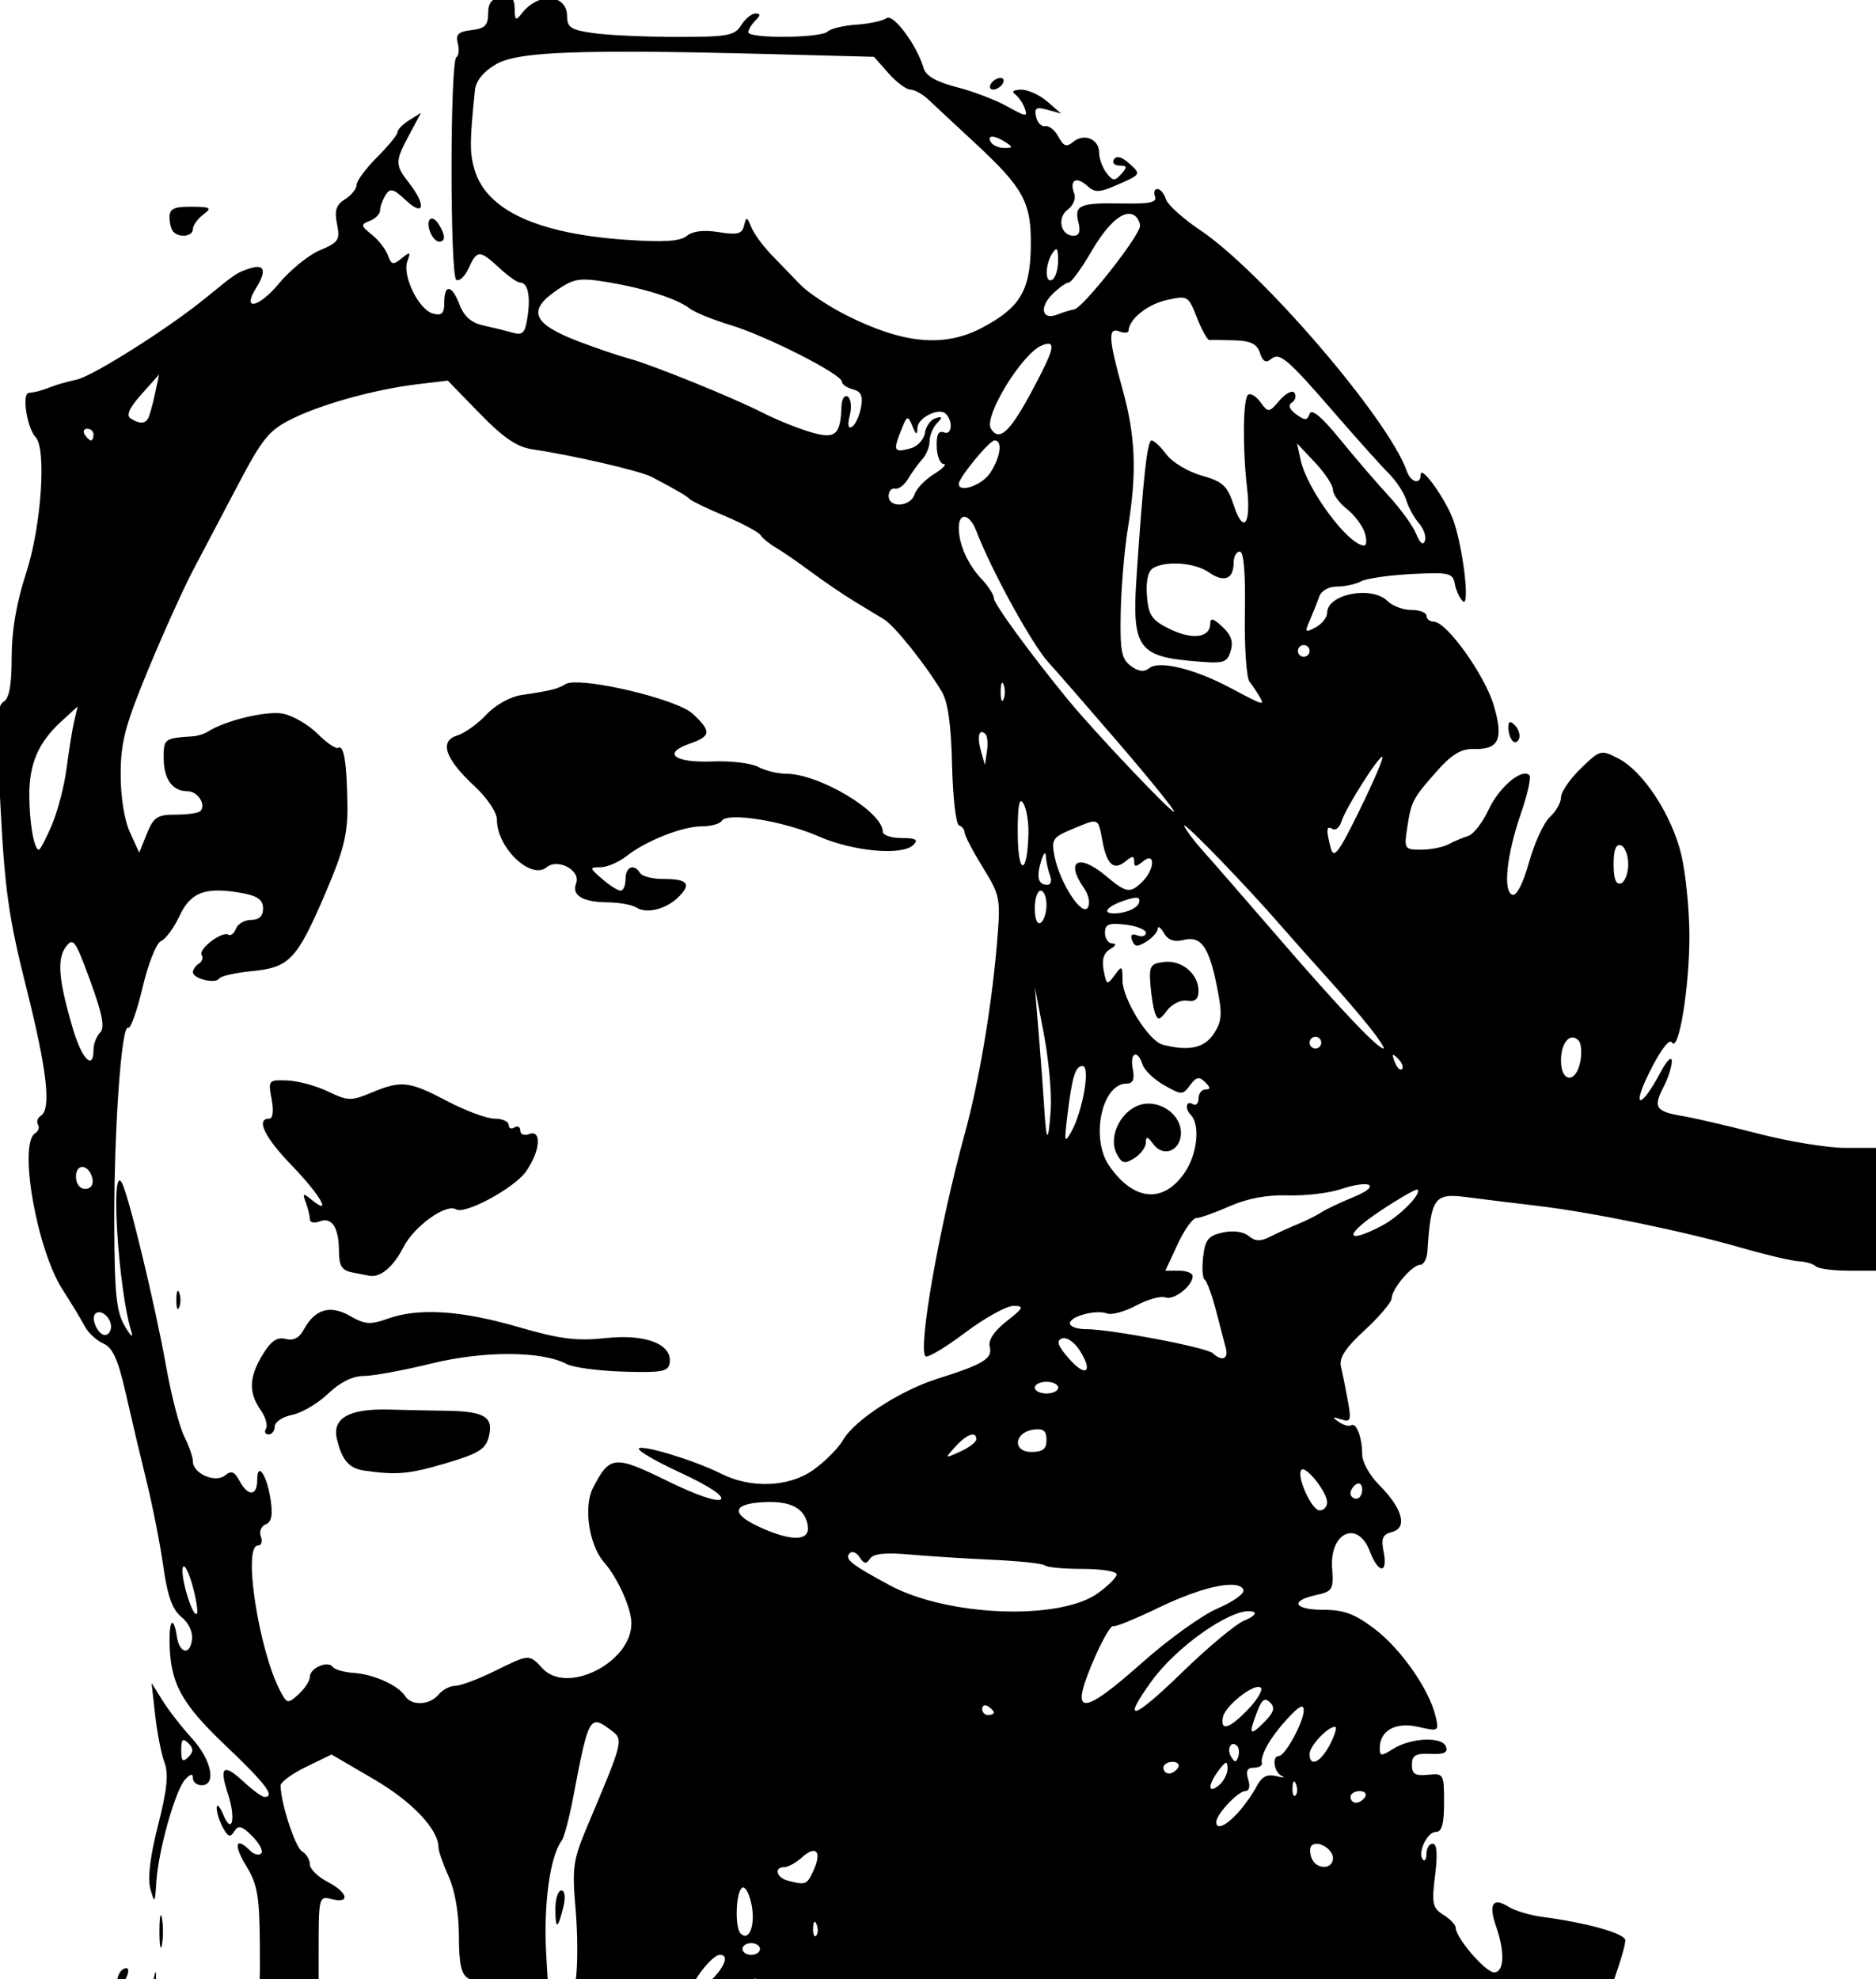 <?xml version="1.0" encoding="UTF-8" standalone="no"?>
<!-- Created with Inkscape (http://www.inkscape.org/) -->

<svg
   xmlns:dc="http://purl.org/dc/elements/1.1/"
   xmlns:cc="http://creativecommons.org/ns#"
   xmlns:rdf="http://www.w3.org/1999/02/22-rdf-syntax-ns#"
   xmlns:svg="http://www.w3.org/2000/svg"
   xmlns="http://www.w3.org/2000/svg"
   xmlns:sodipodi="http://sodipodi.sourceforge.net/DTD/sodipodi-0.dtd"
   xmlns:inkscape="http://www.inkscape.org/namespaces/inkscape"
   width="85.032mm"
   height="89.701mm"
   viewBox="0 0 85.032 89.701"
   version="1.1"
   id="svg57"
   inkscape:version="0.92.3 (2405546, 2018-03-11)"
   sodipodi:docname="WW2 pilot.svg">
  <title
     id="title98">WW2 pilot</title>
  <defs
     id="defs51" />
  <sodipodi:namedview
     id="base"
     pagecolor="#ffffff"
     bordercolor="#666666"
     borderopacity="1.0"
     inkscape:pageopacity="0.0"
     inkscape:pageshadow="2"
     inkscape:zoom="0.7"
     inkscape:cx="346.27529"
     inkscape:cy="-53.049631"
     inkscape:document-units="mm"
     inkscape:current-layer="layer1"
     showgrid="false"
     inkscape:snap-global="false"
     fit-margin-top="0"
     fit-margin-left="0"
     fit-margin-right="0"
     fit-margin-bottom="0"
     inkscape:window-width="1920"
     inkscape:window-height="1017"
     inkscape:window-x="3832"
     inkscape:window-y="-8"
     inkscape:window-maximized="1" />
  <g
     inkscape:label="Layer 1"
     inkscape:groupmode="layer"
     id="layer1"
     transform="translate(64.848,94.326)">
    <path
       style="fill:#000000;stroke-width:3.78"
       d="m -158.359,-356.504 c -0.183,0.009 -0.384,0.029 -0.605,0.061 -1.648,0.234 -2.25,0.989 -2.25,2.82 0,2.005 -0.564,2.565 -2.848,2.826 -2.25,0.257 -2.741,0.728 -2.344,2.248 0.276,1.058 0.169,2.129 -0.238,2.381 -1.102,0.681 -1.117,37.4 -0.016,38.08 0.514,0.318 1.459,-0.573 2.1,-1.979 1.443,-3.167 1.888,-3.172 5.25,-0.057 1.484,1.375 3.076,2.5 3.539,2.5 1.336,0 1.831,2.227 1.297,5.834 -0.42,2.836 -0.81,3.242 -2.617,2.725 -1.168,-0.334 -3.427,-0.89 -5.02,-1.236 -1.96,-0.426 -3.241,-1.55 -3.969,-3.477 -1.312,-3.476 -2.637,-3.697 -2.637,-0.439 0,1.886 -0.416,2.297 -1.932,1.9 -2.433,-0.636 -5.306,-6.51 -4.385,-8.965 0.607,-1.617 0.487,-1.675 -0.984,-0.479 -1.446,1.176 -1.765,1.108 -2.332,-0.5 -0.361,-1.024 -1.602,-2.622 -2.756,-3.551 -1.925,-1.549 -1.953,-1.744 -0.354,-2.357 0.959,-0.368 1.75,-1.184 1.758,-1.812 0.008,-0.629 0.435,-1.807 0.947,-2.617 0.786,-1.243 1.332,-1.096 3.484,0.926 3.102,2.914 3.496,0.812 0.553,-2.951 -2.452,-3.137 -2.451,-3.684 0.012,-8.279 l 2.01,-3.75 -2.01,1.256 c -1.105,0.69 -2.01,1.611 -2.01,2.047 0,0.436 -1.575,2.368 -3.5,4.293 -1.925,1.925 -3.5,4.052 -3.5,4.727 0,0.674 -0.89,1.78 -1.977,2.459 -1.528,0.954 -1.84,1.917 -1.375,4.24 0.543,2.714 0.26,3.148 -2.914,4.475 -1.933,0.808 -5.108,3.388 -7.057,5.734 -3.429,4.129 -6.347,4.705 -3.889,0.768 1.85,-2.962 1.502,-4.196 -0.961,-3.414 -2.296,0.729 -2.348,0.763 -7.828,5.227 -6.215,5.062 -19.101,13.208 -21.838,13.805 -1.464,0.319 -3.337,0.841 -4.162,1.16 -1.932,0.747 -2.752,0.975 -4.078,1.129 -1.211,0.14 -0.295,6.004 1.184,7.574 1.881,1.997 0.958,15.293 -1.605,23.146 -1.674,5.128 -2.5,9.914 -2.5,14.482 0,4.782 -0.416,7.061 -1.393,7.621 -1.159,0.665 -1.248,3.653 -0.525,17.801 0.729,14.274 1.435,19.243 4.395,30.984 3.58,14.203 4.341,20.892 2.508,22.025 -0.559,0.345 -0.777,1.016 -0.484,1.49 0.293,0.474 0.076,1.145 -0.482,1.49 -2.906,1.796 0.274,19.9 4.701,26.762 1.507,2.336 3.208,5.148 3.779,6.248 0.571,1.1 1.996,2.423 3.166,2.941 1.627,0.721 2.531,2.721 3.842,8.5 0.942,4.157 2.556,10.977 3.586,15.156 1.03,4.179 2.312,10.704 2.848,14.5 0.711,5.035 1.548,7.366 3.092,8.621 1.303,1.059 1.992,2.596 1.793,4 -0.375,2.643 -2.137,2.192 -2.572,-0.658 -0.511,-3.351 -1.254,-3.04 -1.246,0.523 0.012,7.296 1.858,10.792 9.559,18.107 6.88,6.535 8.603,8.809 6.676,8.809 -0.418,0 -2.023,-1.171 -3.566,-2.602 -3.457,-3.205 -4.231,-2.617 -2.693,2.043 1.403,4.253 0.735,7.217 -0.803,3.559 -0.578,-1.375 -1.079,-1.907 -1.113,-1.184 -0.035,0.724 0.434,2.247 1.043,3.385 0.886,1.655 1.279,1.791 1.967,0.684 0.696,-1.121 1.285,-0.961 3.088,0.838 1.225,1.222 1.907,2.542 1.516,2.934 -0.391,0.391 -1.244,0.178 -1.895,-0.473 -2.488,-2.488 -2.884,-1.024 -0.693,2.566 1.956,3.206 2.298,5.172 2.355,13.543 0.017,2.476 0.042,4.367 -0.037,5.85 h 10.092 v -4.689 c 0,-9.4 0.034,-9.537 2.25,-8.98 3.26,0.818 2.761,-1.157 -0.75,-2.973 -1.65,-0.853 -3,-2.193 -3,-2.977 0,-0.784 -0.602,-1.785 -1.34,-2.225 -1.179,-0.703 -3.66,-8.333 -3.66,-11.256 0,-0.589 1.96,-2.022 4.355,-3.186 l 4.355,-2.115 7.209,4.209 c 6.589,3.848 11.065,8.568 11.076,11.676 0.002,0.62 0.792,2.87 1.754,5 1.072,2.373 1.749,6.318 1.75,10.191 6.4e-4,4.735 0.398,6.543 1.59,7.211 0.049,0.028 0.127,0.081 0.182,0.113 h 13.404 c -0.096,-1.67 -0.139,-2.141 -0.268,-4.643 -0.43,-8.338 0.701,-16.409 2.66,-19 0.416,-0.55 1.31,-3.925 1.988,-7.5 2.621,-13.806 2.82,-14.159 6.426,-11.438 2.212,1.67 2.216,1.654 -3.994,16.369 -2.466,5.843 -2.652,7.145 -2.035,14.219 0.368,4.221 0.386,9.561 0.045,11.992 h 20.543 c 1.481,-2.305 3.244,-4.143 4.115,-4.143 1.507,0 0.893,1.909 -1.305,4.143 h 7.016 c 0.234,-0.072 0.44,-0.082 0.58,0 H 31.402 c 0.125,-0.38 0.248,-0.76 0.383,-1.143 0.825,-2.338 1.5,-4.799 1.5,-5.467 0,-1.171 -6.447,-2.992 -14.258,-4.027 -2.066,-0.274 -4.632,-1.044 -5.703,-1.713 -2.693,-1.682 -3.477,-0.483 -2.156,3.305 1.557,4.467 1.414,7.902 -0.332,7.902 -1.462,0 -6.551,-5.907 -6.551,-7.604 0,-0.503 -0.947,-1.507 -2.105,-2.23 -1.877,-1.172 -2.034,-1.905 -1.43,-6.74 0.452,-3.615 0.322,-5.426 -0.393,-5.426 -0.59,0 -1.072,0.749 -1.072,1.666 0,0.917 -0.266,1.401 -0.592,1.076 -1.028,-1.028 0.663,-4.742 2.158,-4.742 1.054,0 1.434,-1.331 1.434,-5.037 0,-4.899 -0.076,-5.03 -2.75,-4.75 -2.179,0.228 -2.75,-0.128 -2.75,-1.713 0,-1.61 0.62,-1.974 3.176,-1.861 2.343,0.103 3.036,-0.227 2.641,-1.258 -0.675,-1.76 -6.001,-1.508 -9.066,0.428 -1.975,1.247 -2.25,1.232 -2.25,-0.123 0,-3.044 2.684,-4.546 6.559,-3.672 3.543,0.799 3.602,0.762 2.977,-1.85 -1.096,-4.577 -5.897,-11.456 -10.385,-14.879 -3.367,-2.568 -5.27,-3.285 -8.729,-3.285 -5.077,0 -5.894,-1.518 -1.354,-2.516 2.864,-0.629 3.052,-0.94 2.785,-4.637 -0.443,-6.129 4.405,-8.269 6.451,-2.848 1.447,3.834 3.126,3.907 2.365,0.104 -0.469,-2.343 -0.189,-2.997 1.465,-3.43 2.678,-0.7 1.732,-4.075 -2.254,-8.043 -1.585,-1.578 -2.881,-3.903 -2.881,-5.168 0,-2.928 -1.004,-5.579 -1.902,-5.023 -0.381,0.236 -1.348,-0.034 -2.146,-0.6 -1.157,-0.82 -1.073,-0.905 0.412,-0.422 1.668,0.543 1.792,0.211 1.182,-3.156 -0.375,-2.069 -0.904,-4.692 -1.176,-5.828 -0.362,-1.516 0.72,-3.183 4.068,-6.27 2.509,-2.313 4.577,-4.759 4.596,-5.436 0.045,-1.653 3.515,-5.729 4.877,-5.729 0.599,0 1.157,-1.012 1.238,-2.25 0.609,-9.262 1.174,-10.05 6.697,-9.328 2.559,0.334 8.029,1.007 12.154,1.494 9.283,1.096 25.057,4.343 35,7.207 4.125,1.188 8.474,2.21 9.666,2.27 1.192,0.059 2.506,0.445 2.918,0.857 0.412,0.412 2.924,0.75 5.582,0.75 h 4.834 v -10.5 -10.5 h -5.412 c -2.976,0 -9.614,-1.085 -14.75,-2.412 -5.137,-1.327 -11.01,-2.695 -13.053,-3.039 -4.61,-0.777 -5.059,-1.468 -3.234,-4.984 0.797,-1.536 1.427,-3.53 1.404,-4.43 -0.024,-0.9 -0.893,-0.029 -1.932,1.936 -3.38,6.394 -5.062,6.326 -1.863,-0.076 1.866,-3.735 3.382,-5.734 3.816,-5.031 1.16,1.877 3.027,-9.599 2.988,-18.379 -0.02,-4.446 -0.645,-10.631 -1.389,-13.742 -1.617,-6.764 -6.502,-14.235 -10.738,-16.426 -3.011,-1.557 -3.131,-1.525 -6.453,1.695 -1.862,1.805 -3.385,4.023 -3.385,4.93 0,0.907 -0.848,2.415 -1.883,3.352 -1.035,0.937 -2.64,4.408 -3.568,7.715 -1.029,3.669 -2.146,5.851 -2.867,5.598 -1.643,-0.578 -0.976,-6.847 1.486,-13.961 1.119,-3.232 1.763,-6.147 1.432,-6.479 -1.268,-1.268 -5.18,2.026 -6.969,5.871 -1.028,2.209 -2.603,4.241 -3.5,4.514 -0.897,0.273 -2.412,0.912 -3.367,1.422 -0.955,0.51 -3.065,0.928 -4.688,0.928 -2.845,0 -2.931,-0.134 -2.379,-3.75 0.696,-4.556 0.932,-5.003 5.152,-9.768 2.458,-2.774 4.107,-3.76 6.186,-3.701 4.365,0.124 5.19,-1.659 3.461,-7.482 -1.544,-5.2 -8.058,-14.287 -10.246,-14.295 -0.687,-0.002 -1.25,-0.454 -1.25,-1.004 0,-0.55 -1.158,-1 -2.572,-1 -1.414,0 -3.245,-0.675 -4.07,-1.5 -2.714,-2.714 -10.357,-1.238 -10.357,2 0,0.786 -0.89,1.905 -1.977,2.486 -1.793,0.96 -1.885,0.847 -0.984,-1.215 0.546,-1.25 1.263,-3.059 1.594,-4.021 0.352,-1.027 1.612,-1.75 3.049,-1.75 1.347,0 3.206,-0.404 4.133,-0.898 0.926,-0.494 4.83,-1.056 8.672,-1.25 6.343,-0.319 7.018,-0.168 7.346,1.648 0.199,1.1 0.806,2.45 1.35,3 1.378,1.394 -0.045,-10.077 -1.775,-14.309 -1.553,-3.798 -5.406,-9.02 -5.406,-7.326 10e-8,1.771 -1.698,1.332 -2.377,-0.615 -3.084,-8.846 -24.832,-34.19 -35.398,-41.25 -2.881,-1.925 -5.49,-4.287 -5.799,-5.25 -0.308,-0.963 -0.967,-1.75 -1.463,-1.75 -0.496,0 -0.676,0.584 -0.402,1.297 0.375,0.977 -0.927,1.267 -5.281,1.184 -7.585,-0.146 -8.563,0.249 -7.834,3.154 0.414,1.65 0.167,2.365 -0.818,2.365 -2.206,0 -2.885,-3.092 -0.982,-4.482 0.94,-0.688 1.418,-1.91 1.086,-2.775 -0.863,-2.25 0.356,-2.974 2.199,-1.307 1.389,1.257 2.08,1.224 5.43,-0.254 3.795,-1.674 3.815,-1.713 1.838,-3.502 -1.3,-1.177 -2.228,-1.437 -2.656,-0.744 -0.362,0.586 0.06,1.064 0.939,1.064 1.322,0 1.375,0.249 0.309,1.439 -1.118,1.248 -1.456,1.222 -2.539,-0.191 -0.688,-0.897 -1.25,-2.459 -1.25,-3.471 0,-2.318 -2.575,-3.375 -4.443,-1.824 -1.127,0.935 -1.643,0.755 -2.518,-0.879 -0.605,-1.13 -1.621,-1.946 -2.26,-1.814 -0.638,0.132 -1.342,-0.592 -1.562,-1.607 -0.329,-1.512 0.024,-1.727 1.941,-1.195 l 2.342,0.648 -2.361,-2.053 c -1.298,-1.129 -3.323,-2.045 -4.5,-2.037 -1.221,0.009 -1.679,0.331 -1.066,0.75 0.59,0.404 1.357,1.501 1.703,2.439 0.557,1.51 0.218,1.477 -2.947,-0.301 -1.966,-1.104 -5.872,-2.597 -8.682,-3.316 -3.447,-0.882 -5.283,-1.921 -5.646,-3.197 -1.111,-3.905 -5.217,-9.454 -6.365,-8.604 -0.624,0.463 -2.935,0.962 -5.135,1.109 -2.2,0.147 -4.427,0.681 -4.949,1.186 -1.165,1.125 -13.551,1.232 -13.551,0.117 0,-0.44 0.539,-1.34 1.199,-2 0.923,-0.924 0.925,-1.199 0.008,-1.199 -0.655,0 -1.753,0.9 -2.439,2 -1.108,1.775 -2.332,2 -10.869,2 -5.291,0 -11.708,-0.287 -14.26,-0.637 -3.961,-0.543 -4.639,-0.965 -4.639,-2.893 0,-3.827 -4.886,-4.165 -7.719,-0.533 -1.057,1.356 -1.224,1.255 -1.25,-0.758 -0.022,-1.598 -0.396,-2.123 -1.676,-2.061 z m 23.191,9.404 c 6.119,0.034 13.658,0.179 22.953,0.424 l 17,0.447 2.473,2.803 c 1.36,1.541 3.048,2.803 3.75,2.803 0.703,0 2.107,0.787 3.121,1.75 1.014,0.963 4.501,4.211 7.75,7.219 8.535,7.901 9.832,10.288 9.723,17.893 -0.109,7.533 -1.85,10.437 -8.303,13.85 -6.513,3.444 -13.548,2.787 -23.371,-2.184 -2.973,-1.504 -6.471,-3.839 -7.773,-5.189 -1.303,-1.35 -3.539,-3.666 -4.969,-5.146 -1.43,-1.481 -2.961,-3.591 -3.404,-4.691 -0.722,-1.792 -0.85,-1.818 -1.225,-0.25 -0.344,1.439 -1.116,1.639 -4.34,1.123 -2.549,-0.408 -4.458,-0.181 -5.455,0.646 -1.115,0.925 -3.917,1.109 -10.254,0.678 -15.277,-1.041 -23.983,-5.045 -26.045,-11.98 -0.856,-2.88 -0.846,-4.878 0.068,-13.662 0.163,-1.565 1.462,-3.15 3.611,-4.404 2.339,-1.365 7.455,-2.03 19.031,-2.123 1.736,-0.014 3.619,-0.015 5.658,-0.004 z m 61.572,4.475 c -0.55,0 -1.279,0.45 -1.619,1 -0.34,0.55 -0.167,1 0.383,1 0.55,0 1.277,-0.45 1.617,-1 0.34,-0.55 0.169,-1 -0.381,-1 z m -1.396,10.053 c 0.478,0 1.298,0.316 2.277,0.949 1.293,0.835 1.266,0.971 -0.191,0.984 -0.93,0.008 -1.969,-0.434 -2.309,-0.984 -0.391,-0.633 -0.255,-0.949 0.223,-0.949 z m -136.973,11.979 c -2.981,-0.025 -3.75,0.345 -3.75,1.803 0,1.008 0.301,2.133 0.668,2.5 1.082,1.082 3.332,0.76 3.332,-0.475 0,-0.627 0.787,-1.736 1.75,-2.467 1.555,-1.181 1.332,-1.333 -2,-1.361 z m 160.182,1.225 c 0.393,-0.031 0.759,0.053 1.09,0.258 0.539,0.333 0.974,1.142 0.971,1.797 -0.013,1.673 -9.745,14.031 -11.252,14.287 -0.682,0.116 -1.982,0.509 -2.889,0.875 -2.574,1.038 -3.145,-1.175 -0.887,-3.434 1.12,-1.12 2.392,-2.037 2.826,-2.037 0.434,0 2.122,-2.292 3.75,-5.092 2.445,-4.206 4.687,-6.52 6.391,-6.654 z m -119.092,0.797 c -0.54,0.033 -0.779,0.941 -0.256,2.305 0.347,0.904 1.032,1.643 1.523,1.643 1.14,0 1.114,-1.101 -0.068,-2.971 -0.443,-0.7 -0.875,-0.996 -1.199,-0.977 z m 106.803,5.256 c 0.249,-0.025 0.335,0.569 0.342,1.885 0.008,1.48 -0.434,2.969 -0.984,3.309 -1.277,0.789 -1.277,-2.524 0,-4.5 0.284,-0.44 0.493,-0.678 0.643,-0.693 z m -80.744,5.178 c 1.034,-0.01 2.31,0.16 4.139,0.467 6.333,1.063 11.822,2.832 13.963,4.5 0.825,0.643 3.975,1.919 7,2.836 6.145,1.862 19,8.399 19,9.662 0,0.449 0.848,1.039 1.885,1.311 1.427,0.373 1.763,1.133 1.381,3.131 -0.277,1.451 -0.967,2.925 -1.531,3.273 -0.658,0.407 -0.793,-0.294 -0.377,-1.953 0.357,-1.423 0.198,-2.868 -0.354,-3.209 -0.555,-0.343 -1.035,0.412 -1.074,1.689 -0.15,4.942 -1.054,5.664 -5.43,4.344 -2.2,-0.664 -5.8,-2.126 -8,-3.25 -5.137,-2.625 -19.113,-8.286 -23,-9.316 -1.65,-0.438 -5.442,-1.726 -8.428,-2.861 -8.006,-3.046 -8.972,-5.305 -3.779,-8.84 1.829,-1.245 2.882,-1.766 4.605,-1.783 z m 102.32,3.094 c 1.168,0.083 1.549,0.966 2.527,3.457 0.837,2.131 1.8,3.841 2.139,3.801 0.339,-0.041 2.273,-0.02 4.299,0.045 2.776,0.089 3.843,0.625 4.334,2.172 0.453,1.426 1.008,1.756 1.82,1.082 1.551,-1.287 2.716,-0.303 11.098,9.365 3.814,4.4 7.941,8.998 9.172,10.219 1.231,1.22 2.551,3.245 2.934,4.5 0.383,1.255 1.363,3.042 2.18,3.973 0.816,0.931 1.268,2.281 1.002,3 -0.302,0.817 -0.859,0.37 -1.484,-1.191 -0.551,-1.375 -2.666,-4.3 -4.699,-6.5 -2.033,-2.2 -5.796,-6.579 -8.361,-9.73 -3.096,-3.803 -4.836,-5.257 -5.172,-4.324 -0.424,1.177 -0.799,1.19 -2.314,0.076 -1.164,-0.855 -1.426,-1.567 -0.734,-1.994 0.592,-0.366 0.804,-1.107 0.471,-1.646 -0.337,-0.545 -1.461,0.006 -2.531,1.24 -1.883,2.171 -1.958,2.177 -3.33,0.301 -0.772,-1.055 -1.728,-1.592 -2.127,-1.193 -0.843,0.843 -0.919,9.238 -0.143,15.848 0.732,6.239 -0.604,8.049 -2.254,3.051 -1.12,-3.394 -1.88,-4.101 -5.494,-5.113 -2.307,-0.646 -5.012,-2.263 -6.012,-3.594 -0.999,-1.331 -2.154,-2.42 -2.564,-2.42 -0.743,0 -1.434,6.291 -2.586,23.506 -0.782,11.691 0.325,13.386 9.275,14.197 5.682,0.515 6.171,0.395 6.824,-1.662 0.504,-1.589 0.112,-2.768 -1.391,-4.168 -1.576,-1.468 -2.096,-1.597 -2.096,-0.52 0,2.382 -3.051,2.789 -6.881,0.916 -3.113,-1.522 -3.663,-2.314 -3.938,-5.668 -0.2,-2.443 0.173,-4.21 1,-4.734 2.135,-1.354 7.199,-0.989 9.598,0.691 2.569,1.799 4.221,1.166 4.221,-1.617 0,-1.068 0.476,-1.941 1.057,-1.941 0.685,0 0.992,3.684 0.875,10.498 -0.099,5.774 0.256,11.061 0.789,11.75 0.533,0.689 1.291,1.814 1.684,2.502 0.963,1.684 0.816,1.642 -4.912,-1.41 -6.188,-3.297 -12.264,-4.774 -13.936,-3.387 -0.842,0.699 -1.811,0.58 -3.123,-0.379 -1.618,-1.183 -1.877,-2.565 -1.74,-9.232 0.089,-4.313 0.64,-10.767 1.227,-14.342 1.563,-9.532 1.325,-15.656 -0.92,-23.758 -2.422,-8.741 -2.519,-10.656 -0.5,-9.881 0.825,0.317 1.514,0.253 1.533,-0.143 0.087,-1.972 3.213,-4.484 6.504,-5.227 0.903,-0.204 1.588,-0.353 2.129,-0.402 0.203,-0.018 0.386,-0.024 0.553,-0.012 z m -22.846,7.891 c 1.159,0.069 0.281,2.241 -3.123,8.549 -3.572,6.619 -5.373,8.211 -6.756,5.973 -1.289,-2.086 5.395,-12.971 8.756,-14.258 0.478,-0.183 0.856,-0.28 1.123,-0.264 z m -152.152,5.254 -0.729,3.389 c -0.4,1.864 -0.925,3.726 -1.168,4.139 -0.552,0.938 -1.489,0.931 -2.986,-0.021 -0.799,-0.508 -0.218,-1.798 1.859,-4.123 z m 49.379,1.049 5.451,5.609 c 4.008,4.125 6.375,5.745 8.949,6.125 7.003,1.035 18.549,3.707 20.5,4.744 4.581,2.433 6.026,3.279 6.5,3.803 0.275,0.304 2.975,1.597 6,2.875 3.025,1.278 5.777,2.758 6.115,3.289 0.338,0.531 1.512,1.485 2.607,2.123 1.096,0.638 3.811,2.51 6.035,4.16 2.224,1.65 5.528,3.9 7.344,5 1.816,1.1 4.107,2.49 5.092,3.088 1.819,1.106 7.034,7.619 9.867,12.322 1.084,1.799 1.63,5.644 1.789,12.59 0.126,5.5 0.661,10.151 1.189,10.334 0.529,0.183 0.961,0.739 0.961,1.234 0,0.496 1.396,3.171 3.102,5.943 3.02,4.907 3.084,5.258 2.404,13.264 -0.913,10.756 -3.077,23.506 -5.469,32.225 -4.357,15.883 -8.055,36.814 -6.736,38.133 0.334,0.334 3.372,-1.473 6.752,-4.014 3.38,-2.541 7.114,-4.615 8.297,-4.607 1.905,0.01 1.77,0.31 -1.18,2.635 -2.162,1.704 -3.17,3.242 -2.871,4.385 0.519,1.984 -1.131,2.987 -8.947,5.443 -6.358,1.998 -14.184,7.076 -16.146,10.477 -0.809,1.402 -3.115,3.715 -5.125,5.139 -4.138,2.932 -10.655,3.191 -15.727,0.625 -4.378,-2.215 -13.411,-4.99 -14.076,-4.324 -0.327,0.327 2.906,2.21 7.182,4.186 4.704,2.174 7.411,3.954 6.857,4.508 -0.554,0.554 -4.184,-0.687 -9.193,-3.143 -9.033,-4.428 -9.824,-4.354 -12.699,1.207 -1.645,3.181 -0.676,9.772 1.865,12.674 2.389,2.728 4.711,7.899 4.711,10.492 0,6.665 -10.972,12.237 -15.188,7.713 -2.329,-2.5 -2.212,-2.507 -8.312,0.494 -2.75,1.353 -5.732,2.465 -6.627,2.469 -0.895,0.005 -2.188,0.685 -2.873,1.51 -1.514,1.824 -4.606,1.958 -5.699,0.248 -1.181,-1.848 -5.382,-3.742 -8.801,-3.967 -1.65,-0.109 -3.261,-0.569 -3.58,-1.023 -0.81,-1.154 -3.92,0.189 -3.92,1.693 0,0.681 -0.864,2.021 -1.92,2.977 -1.834,1.659 -1.973,1.639 -3.094,-0.455 -3.688,-6.891 -6.497,-24.973 -3.879,-24.973 0.609,0 0.842,-0.691 0.518,-1.537 -0.328,-0.855 0.034,-1.778 0.816,-2.078 1.008,-0.387 1.251,-1.584 0.854,-4.213 -0.643,-4.258 -2.295,-6.684 -2.295,-3.371 0,2.771 -1.585,2.842 -3.033,0.135 -0.858,-1.603 -1.411,-1.812 -2.473,-0.932 -1.641,1.362 -5.494,-0.31 -5.494,-2.385 0,-0.721 -0.67,-2.656 -1.49,-4.299 -0.82,-1.643 -2.206,-7.001 -3.082,-11.904 -1.861,-10.42 -6.392,-29.251 -7.559,-31.416 -2.039,-3.784 -0.626,18.386 1.625,25.5 0.348,1.1 -0.162,0.65 -1.133,-1 -1.461,-2.483 -1.773,-5.501 -1.812,-17.5 -0.053,-16.059 1.233,-34.253 2.373,-33.549 0.404,0.25 1.517,-2.862 2.473,-6.916 0.959,-4.066 2.369,-7.614 3.145,-7.912 0.773,-0.297 2.207,-2.246 3.186,-4.332 1.936,-4.125 4.522,-5.031 10.934,-3.828 2.436,0.457 3.342,1.157 3.342,2.582 0,1.298 -0.682,1.955 -2.031,1.955 -1.117,0 -2.288,0.672 -2.604,1.494 -0.315,0.822 -0.904,1.29 -1.307,1.041 -1.078,-0.666 -5.183,2.455 -4.559,3.465 0.293,0.474 0.077,1.145 -0.482,1.49 -0.559,0.345 -1.018,1 -1.018,1.453 0,1.119 3.877,2.064 4.479,1.092 0.264,-0.427 2.777,-0.998 5.584,-1.268 6.448,-0.62 7.713,-1.953 12.57,-13.268 3.12,-7.267 3.85,-10.156 3.793,-15 -0.086,-7.239 -0.597,-10.512 -1.549,-9.924 -0.39,0.241 -1.984,-0.837 -3.543,-2.395 -1.559,-1.558 -4.219,-3.111 -5.914,-3.449 -2.758,-0.551 -9.937,1.168 -12.867,3.08 -0.579,0.378 -1.728,0.733 -2.553,0.789 -4.917,0.334 -5,0.397 -5,3.699 0,3.63 1.487,5.699 4.094,5.699 1.742,0 3.235,2.339 2.172,3.402 -0.329,0.329 -2.225,0.598 -4.213,0.598 -3.142,0 -3.785,0.425 -4.924,3.25 l -1.311,3.25 -1.6,-3.5 c -0.955,-2.09 -1.591,-6.119 -1.576,-10 0.02,-5.439 0.792,-8.354 4.73,-17.857 2.589,-6.247 6.045,-13.897 7.68,-17 1.635,-3.103 5.103,-9.693 7.709,-14.643 4.164,-7.91 5.283,-9.268 9.238,-11.215 5.2,-2.56 14.288,-5.053 21.551,-5.914 z m 84.312,5.32 c 0.348,0.026 0.648,0.135 0.859,0.346 1.275,1.276 1.063,3.712 -0.279,3.197 -0.96,-0.368 -1.331,0.337 -1.271,2.422 0.046,1.618 0.578,2.956 1.182,2.971 0.604,0.015 -0.143,0.796 -1.66,1.736 -1.517,0.94 -3.008,2.503 -3.316,3.473 -0.68,2.144 -4.426,2.367 -4.426,0.264 0,-0.825 0.493,-1.388 1.094,-1.25 0.601,0.138 1.614,-0.63 2.25,-1.707 0.636,-1.077 1.719,-2.572 2.406,-3.322 0.687,-0.75 1.25,-2.141 1.25,-3.092 0,-0.951 0.563,-2.326 1.25,-3.055 1.009,-1.069 0.961,-1.237 -0.25,-0.871 -0.825,0.249 -1.636,1.385 -1.805,2.523 -0.168,1.138 -1.274,2.322 -2.457,2.631 -2.836,0.741 -3.002,0.446 -1.656,-2.969 1.052,-2.671 1.201,-2.738 1.959,-0.889 0.659,1.607 0.832,1.669 0.889,0.316 0.058,-1.394 2.474,-2.836 3.982,-2.725 z m -145.971,2.908 c 0.582,0 1.059,0.45 1.059,1 0,0.55 -0.199,1 -0.441,1 -0.243,0 -0.719,-0.45 -1.059,-1 -0.34,-0.55 -0.141,-1 0.441,-1 z m 155.178,2 c 1.402,0 1.024,2.852 -0.734,5.535 -1.393,2.126 -5.385,3.534 -5.385,1.898 0,-1.07 5.238,-7.434 6.119,-7.434 z m 51.727,0.5 3.078,3.266 c 1.692,1.796 3.076,3.901 3.076,4.678 0,0.776 1.064,2.248 2.365,3.271 1.301,1.023 2.682,2.856 3.068,4.072 0.386,1.217 0.334,2.203 -0.115,2.191 -2.708,-0.074 -9.751,-9.578 -10.855,-14.648 z m -56.99,12.566 c 0.639,-0.075 1.51,0.76 2.141,2.42 2.545,6.693 9.57,19.483 12.367,22.514 1.269,1.375 6.693,7.601 12.053,13.836 5.36,6.235 9.593,11.487 9.408,11.672 -0.347,0.347 -13.635,-13.669 -18.02,-19.008 -6.426,-7.823 -12.805,-16.548 -12.805,-17.514 0,-0.589 -0.943,-2.063 -2.096,-3.277 -2.38,-2.508 -3.904,-5.932 -3.904,-8.773 0,-1.201 0.358,-1.811 0.855,-1.869 z m 58.145,21.934 c 0.55,0 1,0.45 1,1 0,0.55 -0.45,1 -1,1 -0.55,0 -1,-0.45 -1,-1 0,-0.55 0.45,-1 1,-1 z m -124.816,6.391 c -0.678,0.024 -1.185,0.117 -1.467,0.293 -1.324,0.827 -2.497,1.118 -7.539,1.863 -1.907,0.282 -4.464,1.713 -6,3.357 -1.472,1.577 -3.708,3.178 -4.969,3.561 -3.122,0.947 -2.102,3.957 2.924,8.631 2.217,2.061 3.867,4.531 3.867,5.785 0,4.783 5.821,10.343 8.5,8.119 1.931,-1.603 5.887,0.55 5.045,2.746 -0.797,2.078 1.109,3.216 5.455,3.254 1.925,0.017 4.113,0.418 4.861,0.893 1.799,1.14 5.228,0.236 7.328,-1.934 2.115,-2.184 1.383,-2.959 -2.797,-2.959 -1.801,0 -3.553,-0.45 -3.893,-1 -1.045,-1.691 -2.5,-1.109 -2.5,1 0,1.1 -0.38,2 -0.846,2 -0.466,0 -1.886,-0.9 -3.154,-2 -2.203,-1.911 -2.215,-2 -0.287,-2 1.11,0 3.099,-0.85 4.42,-1.889 3.369,-2.65 9.595,-5.111 12.932,-5.111 1.55,0 3.082,-0.427 3.404,-0.949 0.938,-1.518 10.524,0.022 16.531,2.656 5.933,2.601 14.334,3.36 16.229,1.465 0.895,-0.895 0.418,-1.172 -2.027,-1.172 -1.76,0 -3.201,-0.484 -3.201,-1.076 0,-3.418 -10.873,-9.924 -16.586,-9.924 -1.4,0 -3.524,-0.524 -4.721,-1.164 -1.197,-0.64 -4.722,-1.061 -7.834,-0.934 -6.486,0.265 -8.634,-1.387 -3.934,-3.025 3.736,-1.302 3.818,-2.106 0.535,-5.15 -2.427,-2.251 -15.531,-5.501 -20.277,-5.336 z m 73.283,0.07 c 0.06,0.022 0.126,0.117 0.195,0.289 0.277,0.688 0.277,1.813 0,2.5 -0.277,0.688 -0.504,0.125 -0.504,-1.25 0,-1.031 0.128,-1.606 0.309,-1.539 z m -158.184,4.039 -0.586,2.5 c -0.322,1.375 -0.903,4.975 -1.293,8 -0.39,3.025 -1.525,7.413 -2.521,9.75 -0.996,2.337 -2,4.25 -2.23,4.25 -0.82,0 -1.624,-4.571 -1.639,-9.299 -0.015,-5.445 1.567,-9.078 5.533,-12.701 z m 245.119,2.688 c -0.286,-0.068 -0.402,0.24 -0.402,0.943 0,0.843 0.329,1.863 0.73,2.264 0.401,0.401 0.9,0.211 1.111,-0.422 0.211,-0.632 -0.117,-1.65 -0.729,-2.262 -0.306,-0.306 -0.539,-0.483 -0.711,-0.523 z m -90.504,1.691 c 0.181,-0.019 0.411,0.097 0.684,0.369 0.319,0.319 0.422,1.631 0.229,2.916 l -0.352,2.336 -0.689,-2.457 c -0.518,-1.846 -0.415,-3.108 0.129,-3.164 z M -8.25,-226.488 c 0.199,0.201 -1.568,4.31 -3.93,9.131 -3.555,7.258 -4.398,8.376 -4.9,6.5 -0.85,-3.171 -0.78,-3.973 0.293,-3.311 0.51,0.315 1.191,-0.252 1.512,-1.262 0.765,-2.41 6.558,-11.53 7.025,-11.059 z m -61.803,7.568 c 0.099,10e-4 0.211,0.101 0.338,0.297 0.533,0.825 0.944,3.075 0.914,5 -0.114,7.237 -1.772,7.691 -1.828,0.5 -0.031,-3.955 0.147,-5.803 0.576,-5.797 z m 12.506,3.492 c 0.855,0.064 0.973,1.035 1.4,3.314 0.77,4.107 1.952,5.133 3.977,3.453 1.142,-0.947 1.455,-0.939 1.455,0.037 0,0.993 0.303,0.993 1.5,0 2.126,-1.765 2.064,1.294 -0.07,3.428 -2.1,2.1 -2.765,2.002 -6.246,-0.928 -4.686,-3.943 -7.058,-2.622 -3.758,2.09 0.804,1.149 1.082,2.588 0.637,3.309 -0.994,1.609 -4.777,-4.221 -5.686,-8.764 -0.575,-2.877 -0.331,-3.257 2.967,-4.635 2.05,-0.856 3.159,-1.355 3.824,-1.305 z m 15.4,0.66 c 0.599,-0.007 10.631,10.355 16.432,17.031 1.925,2.216 5.455,6.184 7.844,8.82 2.389,2.636 5.689,6.48 7.334,8.543 1.645,2.062 2.76,3.75 2.479,3.75 -1.03,0 -7.461,-6.784 -18.012,-19 -5.938,-6.875 -11.814,-13.625 -13.059,-15 -1.245,-1.375 -2.599,-3.175 -3.008,-4 -0.048,-0.097 -0.05,-0.144 -0.01,-0.145 z m 74.385,3.352 c 0.092,-0.006 0.191,0.008 0.297,0.043 0.687,0.229 1.25,1.692 1.25,3.25 0,1.558 -0.563,3.021 -1.25,3.25 -0.849,0.283 -1.25,-0.761 -1.25,-3.25 0,-2.178 0.308,-3.249 0.953,-3.293 z m -98.23,1.412 c 0.093,0.005 0.156,0.184 0.178,0.549 0.055,0.918 0.373,2.38 0.707,3.25 0.334,0.87 0.135,1.582 -0.441,1.582 -1.587,0 -1.929,-1.235 -1.107,-4 0.271,-0.912 0.509,-1.389 0.664,-1.381 z m -0.723,6.381 c 0.55,0 1,1.099 1,2.441 0,1.343 -0.45,2.719 -1,3.059 -0.583,0.361 -1,-0.657 -1,-2.441 0,-1.682 0.45,-3.059 1,-3.059 z m 16.338,1.209 c 0.545,0.006 0.66,0.307 0.453,0.936 -0.245,0.745 -1.76,1.502 -3.367,1.682 -3.332,0.373 -2.376,-1.161 1.445,-2.318 0.659,-0.2 1.142,-0.303 1.469,-0.299 z m -3.588,4.471 c 0.462,-1.1e-4 1.036,0.048 1.75,0.131 1.925,0.225 3.5,0.858 3.5,1.406 0,0.549 -0.652,0.747 -1.449,0.441 -0.952,-0.365 -1.264,-0.076 -0.91,0.846 0.43,1.122 0.921,1.164 2.449,0.209 1.051,-0.656 1.926,-1.648 1.941,-2.203 0.017,-0.555 0.49,-0.22 1.053,0.746 0.695,1.193 1.749,1.573 3.293,1.186 3.043,-0.764 4.395,1.087 5.762,7.891 0.967,4.814 0.89,5.974 -0.529,8.141 -1.613,2.461 -4.32,3.036 -8.762,1.857 -2.378,-0.631 -6.848,-7.81 -6.848,-11 0,-2.525 -0.094,-2.584 -1.354,-0.861 -1.272,1.74 -1.383,1.69 -1.865,-0.834 -0.349,-1.823 0.006,-2.987 1.104,-3.629 0.98,-0.573 1.123,-0.958 0.365,-0.977 -0.687,-0.017 -1.25,-0.839 -1.25,-1.828 0,-1.1 0.364,-1.521 1.75,-1.521 z m -178.475,3.129 c 0.692,0.064 1.412,1.809 3.176,6.645 2.082,5.708 2.515,7.981 1.678,8.818 -0.62,0.62 -1.129,1.938 -1.129,2.928 0,3.61 -1.961,1.669 -3.484,-3.449 -2.478,-8.323 -2.811,-12.042 -1.262,-14.119 0.398,-0.534 0.707,-0.851 1.021,-0.822 z m 187.414,3.354 c -0.187,0.001 -0.375,0.011 -0.564,0.033 -2.337,0.271 -2.595,0.69 -2.359,3.805 0.146,1.925 0.514,4.175 0.82,5 0.46,1.239 0.814,1.152 2.033,-0.5 0.815,-1.105 2.351,-1.86 3.43,-1.688 1.388,0.222 1.951,-0.262 1.951,-1.678 0,-2.715 -2.502,-4.988 -5.311,-4.973 z m -22.678,4.338 1.533,8 c 0.843,4.4 1.374,10.25 1.18,13 -0.415,5.871 -0.749,5.723 -1.123,-0.5 -0.149,-2.475 -0.566,-8.1 -0.93,-12.5 z m 47.988,8.5 c 0.55,0 1,0.45 1,1 0,0.55 -0.45,1 -1,1 -0.55,0 -1,-0.45 -1,-1 0,-0.55 0.45,-1 1,-1 z m 43.939,0.119 c 0.349,-0.011 0.715,0.15 1.07,0.518 0.46,0.475 0.594,2.101 0.297,3.613 -0.735,3.747 -3.307,3.598 -3.307,-0.191 0,-2.314 0.893,-3.907 1.939,-3.939 z M -50.5,-175.596 c 0.365,0.004 0.836,0.549 1.215,1.723 0.311,0.963 1.973,2.548 3.691,3.523 2.992,1.698 3.179,1.698 4.434,0 1.05,-1.421 1.563,-1.525 2.578,-0.523 0.948,0.935 0.966,1.25 0.068,1.25 -0.66,0 -1.201,0.701 -1.201,1.559 0,0.857 -0.45,1.281 -1,0.941 -1.11,-0.686 -1.38,0.786 -0.336,1.83 1.652,1.652 1.16,6.636 -0.967,9.803 -3.655,5.443 -8.779,5.007 -12.992,-1.105 -3.218,-4.67 -1.238,-14.027 2.969,-14.027 1.125,0 1.427,-0.698 1.082,-2.5 -0.304,-1.591 -0.011,-2.478 0.459,-2.473 z m 44.156,0.076 c 0.136,0.048 0.384,0.261 0.754,0.629 0.683,0.678 0.99,1.487 0.682,1.795 -0.308,0.308 -0.867,-0.248 -1.242,-1.234 -0.339,-0.891 -0.42,-1.27 -0.193,-1.189 z m -53.215,1.896 c 0.644,0 0.761,1.566 0.316,4.25 -0.387,2.338 -1.335,5.375 -2.104,6.75 -1.304,2.332 -1.357,2.165 -0.799,-2.5 0.794,-6.638 1.361,-8.5 2.586,-8.5 z m -137.061,2.436 c -2.181,-0.03 -2.163,0.386 -1.629,3.232 0.385,2.05 0.221,3.332 -0.422,3.332 -2.341,0 -0.765,3.224 3.955,8.096 4.739,4.891 6.937,8.726 3.312,5.777 -1.485,-1.208 -1.605,-1.154 -1,0.459 0.378,1.007 0.688,2.294 0.688,2.857 0,0.564 0.751,0.735 1.67,0.383 2.107,-0.809 3.296,1.022 3.314,5.107 0.012,2.497 0.499,3.275 2.266,3.615 1.237,0.238 2.551,0.494 2.918,0.568 1.87,0.381 4.116,-1.5 5.852,-4.902 1.821,-3.57 7.3,-7.5 8.994,-6.453 1.507,0.932 9.919,-3.604 11.936,-6.436 2.456,-3.449 2.785,-7.291 0.551,-6.434 -0.825,0.317 -1.5,0.051 -1.5,-0.59 0,-0.641 -0.45,-0.889 -1,-0.549 -0.55,0.34 -1,0.141 -1,-0.441 0,-0.582 -1.079,-1.059 -2.398,-1.059 -1.319,0 -4.965,-1.35 -8.102,-3 -6.539,-3.44 -7.854,-3.586 -12.99,-1.439 -3.44,1.437 -4.021,1.421 -7.371,-0.197 -2.001,-0.966 -5.137,-1.818 -6.969,-1.893 -0.406,-0.017 -0.763,-0.031 -1.074,-0.035 z m 148.254,3.982 c -0.649,0.013 -1.298,0.149 -1.91,0.428 -3.114,1.419 -4.832,5.552 -3.41,8.209 0.872,1.629 1.334,1.737 3.002,0.695 1.084,-0.677 1.969,-1.884 1.969,-2.682 0,-1.113 0.298,-1.045 1.277,0.295 1.718,2.35 4.723,1.111 4.723,-1.947 0,-2.811 -2.836,-5.054 -5.65,-4.998 z m -182.357,10.846 c 0.699,-0.068 1.558,0.657 1.832,2.068 0.191,0.987 -0.319,1.668 -1.25,1.668 -0.928,0 -1.574,-0.856 -1.574,-2.084 0,-1.066 0.448,-1.599 0.992,-1.652 z m 219.58,2.947 c 1.381,0.073 0.949,0.966 -2.072,2.201 -2.2,0.9 -4.675,2.077 -5.5,2.615 -0.825,0.538 -2.625,1.436 -4,1.996 -1.375,0.56 -3.496,1.527 -4.715,2.148 -1.682,0.858 -2.575,0.831 -3.709,-0.109 -0.904,-0.751 -2.652,-0.985 -4.432,-0.594 -2.454,0.539 -3.006,1.222 -3.348,4.148 -0.225,1.927 -0.108,3.69 0.26,3.918 0.368,0.227 1.23,2.563 1.914,5.189 0.684,2.627 1.452,5.563 1.705,6.525 0.492,1.87 -0.663,2.319 -2.225,0.865 -1.077,-1.002 -17.512,-4.12 -21.701,-4.117 -1.512,10e-4 -2.75,-0.439 -2.75,-0.979 0,-1.224 4.51,-2.421 6.395,-1.697 0.77,0.295 3.005,-0.324 4.967,-1.375 1.962,-1.051 4.201,-1.67 4.975,-1.373 1.438,0.552 4.664,-1.971 4.664,-3.646 0,-0.511 -1.05,-0.928 -2.334,-0.928 h -2.334 l 2.084,-4.5 c 1.146,-2.475 2.589,-4.5 3.207,-4.5 0.618,-4.5e-4 3.185,-0.913 5.705,-2.027 3.013,-1.333 6.409,-1.966 9.916,-1.852 2.933,0.096 7.007,-0.379 9.053,-1.055 1.965,-0.648 3.447,-0.899 4.275,-0.855 z M -2.25,-152.49 c 0.736,0.742 -3.178,4.667 -6.225,6.242 -6.162,3.186 -6.36,1.553 -0.303,-2.492 3.39,-2.264 6.327,-3.951 6.527,-3.75 z m -211.998,17.328 c -0.181,-0.067 -0.309,0.508 -0.309,1.539 0,1.375 0.226,1.938 0.504,1.25 0.277,-0.687 0.277,-1.812 0,-2.5 -0.069,-0.172 -0.135,-0.267 -0.195,-0.289 z m 25.893,3.238 c -1.766,0.069 -3.239,1.208 -4.422,3.418 -0.743,1.389 -1.759,1.901 -3.084,1.555 -1.445,-0.378 -2.496,0.337 -3.91,2.656 -2.344,3.844 -2.452,6.499 -0.385,9.451 0.857,1.223 1.281,2.674 0.941,3.223 -0.339,0.549 -0.141,0.998 0.441,0.998 0.582,0 1.059,-0.619 1.059,-1.375 0,-0.756 1.34,-1.643 2.979,-1.971 1.638,-0.328 4.405,-1.959 6.148,-3.625 2.05,-1.959 4.202,-3.029 6.094,-3.029 1.608,0 6.81,-0.956 11.559,-2.125 8.959,-2.206 18.944,-2.165 23.168,0.096 1.076,0.576 5.415,1.157 9.641,1.289 6.569,0.206 7.722,-0.005 7.951,-1.457 0.509,-3.221 -4.047,-5.015 -10.881,-4.283 -5.053,0.541 -7.84,0.187 -15.133,-1.928 -9.752,-2.827 -17.002,-3.272 -22.275,-1.365 -2.888,1.044 -3.84,0.97 -6.395,-0.496 -1.271,-0.729 -2.437,-1.072 -3.496,-1.031 z m -39.26,0.408 c 0.88,0.123 1.9,1.257 1.9,2.451 0,0.793 -0.464,1.441 -1.031,1.441 -1.197,0 -2.481,-2.82 -1.658,-3.643 0.219,-0.219 0.496,-0.291 0.789,-0.25 z m 164.842,4.424 c 0.768,-0.009 1.882,0.796 2.65,1.969 2.462,3.757 1.213,4.908 -1.711,1.576 -1.95,-2.222 -2.262,-3.099 -1.244,-3.49 0.094,-0.036 0.195,-0.053 0.305,-0.055 z m -2.941,7.469 c 1.1,0 2,0.45 2,1 0,0.55 -0.9,1 -2,1 -1.1,0 -2,-0.45 -2,-1 0,-0.55 0.9,-1 2,-1 z m -112.5,4.75 c -6.798,-0.181 -9.721,1.48 -8.871,5.039 0.866,3.628 2.083,5.028 4.693,5.4 5.553,0.791 7.627,0.604 13.916,-1.252 5.65,-1.667 6.841,-2.405 7.385,-4.57 0.838,-3.34 -0.739,-4.316 -7.123,-4.41 -2.75,-0.04 -7.25,-0.134 -10,-0.207 z m 110.846,3.371 c 1.243,-0.06 1.654,0.433 1.654,1.809 0,1.557 -0.637,2.07 -2.572,2.07 -3.282,0 -2.992,-3.346 0.332,-3.82 0.213,-0.03 0.408,-0.05 0.586,-0.059 z m -10.963,0.898 c 0.389,0.003 0.617,0.268 0.617,0.82 0,0.462 -1.229,1.4 -2.73,2.084 -2.724,1.241 -2.727,1.239 -0.846,-0.84 1.216,-1.343 2.31,-2.069 2.959,-2.064 z m 56.398,5.963 c 1.033,-0.123 4.219,3.999 4.219,5.629 0,0.764 -0.575,1.389 -1.279,1.389 -1.373,0 -4.066,-5.99 -3.117,-6.934 0.048,-0.048 0.109,-0.076 0.178,-0.084 z m 9.607,2.4 c 0.359,0.016 0.611,0.415 0.611,1.059 0,0.857 -0.45,1.559 -1,1.559 -0.55,0 -1,-0.424 -1,-0.941 0,-0.518 0.45,-1.219 1,-1.559 0.137,-0.085 0.269,-0.122 0.389,-0.117 z m -100.086,3.182 c 3.534,0.132 5.411,1.418 5.857,3.979 0.469,2.69 -2.563,2.845 -7.994,0.41 -5.246,-2.352 -5.039,-4.106 0.52,-4.375 0.573,-0.028 1.112,-0.033 1.617,-0.014 z m 13.43,8.561 c 0.409,-0.04 0.932,0.297 1.322,0.904 0.734,1.142 1.127,1.193 1.754,0.225 0.563,-0.87 2.6,-1.088 6.748,-0.719 3.269,0.291 9.691,0.7 14.271,0.908 4.58,0.209 8.592,0.643 8.916,0.967 0.324,0.324 3.216,0.59 6.424,0.59 3.208,0 5.832,0.419 5.832,0.932 0,0.513 -1.463,1.975 -3.25,3.25 -6.572,4.688 -25.681,3.943 -35.566,-1.387 -6.69,-3.607 -7.805,-4.507 -6.812,-5.5 0.101,-0.101 0.225,-0.156 0.361,-0.17 z m -114.334,2.455 c 0.315,-0.157 0.953,1.178 1.531,3.271 0.661,2.393 0.993,4.56 0.736,4.816 -0.714,0.714 -2.886,-6.517 -2.381,-7.928 0.031,-0.085 0.068,-0.138 0.113,-0.16 z m 179.148,3.131 c 1.171,4.42e-4 1.929,0.287 2.139,0.891 0.211,0.606 -1.769,2.025 -4.4,3.15 -2.631,1.126 -8.379,5.243 -12.771,9.148 -10.864,9.658 -12.748,9.422 -8.139,-1.021 1.305,-2.958 2.665,-5.248 3.021,-5.086 0.356,0.162 3.899,-1.282 7.875,-3.209 5.126,-2.484 9.7,-3.874 12.275,-3.873 z m 3.215,4.514 c 0.239,0.012 0.453,0.052 0.641,0.123 0.604,0.228 -0.085,0.886 -1.531,1.463 -1.447,0.577 -6.284,4.606 -10.75,8.953 -8.352,8.13 -10.403,8.688 -5.117,1.391 4.237,-5.848 13.18,-12.104 16.758,-11.93 z M -218.785,-68.125 l 0.615,5.5 c 0.337,3.025 1.054,6.669 1.594,8.1 0.73,1.935 0.448,4.686 -1.1,10.746 -1.362,5.334 -1.812,9.095 -1.309,10.9 0.718,2.566 0.787,2.483 1.02,-1.246 0.331,-5.298 3.237,-15.626 4.914,-17.465 0.911,-0.998 1.336,-1.078 1.336,-0.25 0,0.668 0.675,1.215 1.5,1.215 2.578,0 1.676,-4.361 -1.656,-8.01 -1.736,-1.901 -4.002,-4.813 -5.035,-6.473 z m 189.193,0.688 c 0.233,-0.021 0.419,0.023 0.539,0.143 0.381,0.381 -0.597,2.037 -2.172,3.682 -3.188,3.327 -4.801,3.831 -4.312,1.346 0.346,-1.761 4.315,-5.025 5.945,-5.17 z m 1.24,2.209 c 0.265,-0.043 0.548,0.116 0.885,0.453 0.899,0.899 0.655,1.692 -1.037,3.385 -2.472,2.472 -2.684,2.142 -1.174,-1.83 0.496,-1.305 0.885,-1.937 1.326,-2.008 z m -47.752,0.949 c 0.12,0.02 0.251,0.071 0.389,0.156 0.55,0.34 1,0.816 1,1.059 0,0.243 -0.45,0.441 -1,0.441 -0.55,0 -1,-0.476 -1,-1.059 0,-0.437 0.253,-0.658 0.611,-0.598 z m 54.025,0.217 c 0.25,-0.02 0.363,0.196 0.363,0.637 0,1.955 -3.18,7.789 -4.25,7.797 -1.248,0.011 -0.84,2.799 0.5,3.414 0.687,0.314 0.265,0.331 -0.939,0.035 -1.597,-0.393 -2.51,0.081 -3.375,1.758 -0.652,1.264 -2.107,3.311 -3.234,4.549 v 0.002 c -2.039,2.239 -3.731,2.931 -3.668,1.5 0.059,-1.33 3.751,-5.25 4.945,-5.25 0.702,0 0.907,-0.787 0.521,-2 -0.45,-1.419 -0.179,-2 0.934,-2 0.862,0 1.496,-0.338 1.408,-0.75 -0.294,-1.391 1.429,-4.422 4.303,-7.568 1.278,-1.4 2.075,-2.09 2.492,-2.123 z m 5.719,3.439 c 0.383,0 -0.002,1.35 -0.855,3 -1.607,3.108 -3.5,4.002 -3.5,1.654 0,-1.364 3.079,-4.654 4.355,-4.654 z m -196.945,2.275 c 0.184,-0.009 0.441,0.171 0.791,0.521 0.933,0.933 0.933,1.467 0,2.4 -0.934,0.933 -1.201,0.667 -1.201,-1.199 0,-1.167 0.104,-1.708 0.41,-1.723 z m 179.488,0.668 c 0.209,-0.022 0.453,0.074 0.707,0.328 0.332,0.332 0.413,1.172 0.182,1.867 -0.339,1.016 -0.573,1.016 -1.203,-0.004 -0.626,-1.012 -0.311,-2.127 0.314,-2.191 z m -10.34,3.057 c 0.857,0 1.281,0.45 0.941,1 -0.34,0.55 -1.041,1 -1.559,1 -0.518,0 -0.941,-0.45 -0.941,-1 0,-0.55 0.701,-1 1.559,-1 z m 9.113,0.16 c 0.217,-0.045 0.284,0.283 0.297,0.967 h -0.002 c 0.018,0.895 -0.644,2.188 -1.469,2.873 -1.921,1.596 -1.94,-0.032 -0.029,-2.559 0.617,-0.815 0.986,-1.236 1.203,-1.281 z m 11.693,3.186 c 0.091,0.014 0.199,0.168 0.318,0.467 0.289,0.722 0.254,1.584 -0.078,1.916 -0.332,0.332 -0.569,-0.258 -0.525,-1.312 0.03,-0.728 0.134,-1.093 0.285,-1.07 z m 11.193,1.654 c 0.857,0 1.281,0.45 0.941,1 -0.34,0.55 -1.041,1 -1.559,1 -0.518,0 -0.941,-0.45 -0.941,-1 0,-0.55 0.701,-1 1.559,-1 z m -7.227,9.018 c 1.173,0.084 2.668,1.254 2.668,2.451 0,1.996 -2.887,1.987 -3.654,-0.012 -0.325,-0.849 -0.331,-1.804 -0.012,-2.123 0.252,-0.252 0.607,-0.345 0.998,-0.316 z m -86.088,1.217 c 0.768,0.086 0.844,1.276 -0.061,3.262 -1.16,2.545 -1.346,2.621 -4.434,1.814 -1.954,-0.511 -2.404,-2.311 -0.578,-2.311 0.644,0 1.997,-0.747 3.006,-1.66 0.896,-0.811 1.606,-1.157 2.066,-1.105 z m -12.09,6.252 c 0.495,0.071 1.096,1.327 1.422,3.061 0.647,3.447 -0.455,6.241 -1.893,4.803 -1.029,-1.029 -0.821,-7.147 0.266,-7.818 0.065,-0.04 0.134,-0.055 0.205,-0.045 z m -31.135,0.514 c -0.56,0 -1.02,1.424 -1.02,3.166 0,3.641 0.437,3.51 1.379,-0.416 0.392,-1.633 0.246,-2.75 -0.359,-2.75 z m -68.482,4.229 c -0.155,-0.121 -0.264,0.913 -0.264,2.77 0,2.475 0.195,3.487 0.434,2.25 0.238,-1.237 0.238,-3.263 0,-4.5 -0.06,-0.309 -0.118,-0.479 -0.17,-0.52 z m 111.828,1.117 c 0.091,0.014 0.199,0.168 0.318,0.467 0.289,0.722 0.254,1.584 -0.078,1.916 -0.332,0.332 -0.569,-0.258 -0.525,-1.312 0.03,-0.728 0.134,-1.093 0.285,-1.07 z m -10.865,3.654 c 0.825,0 1.5,0.45 1.5,1 0,0.55 -0.675,1 -1.5,1 -0.825,0 -1.5,-0.45 -1.5,-1 0,-0.55 0.675,-1 1.5,-1 z m -106.787,4.283 c -0.158,-0.045 -0.396,0.019 -0.713,0.215 -0.42,0.26 -0.772,0.928 -0.914,1.645 h 1.404 c 0.517,-1.025 0.599,-1.753 0.223,-1.859 z m 4.898,0.686 c -0.062,0.063 -0.157,0.406 -0.281,1.031 -0.009,0.047 -0.027,0.095 -0.037,0.143 h 0.396 c 0.019,-0.802 1e-4,-1.252 -0.078,-1.174 z"
       transform="scale(0.265)"
       id="path76"
       inkscape:connector-curvature="0" />
  </g>
</svg>
